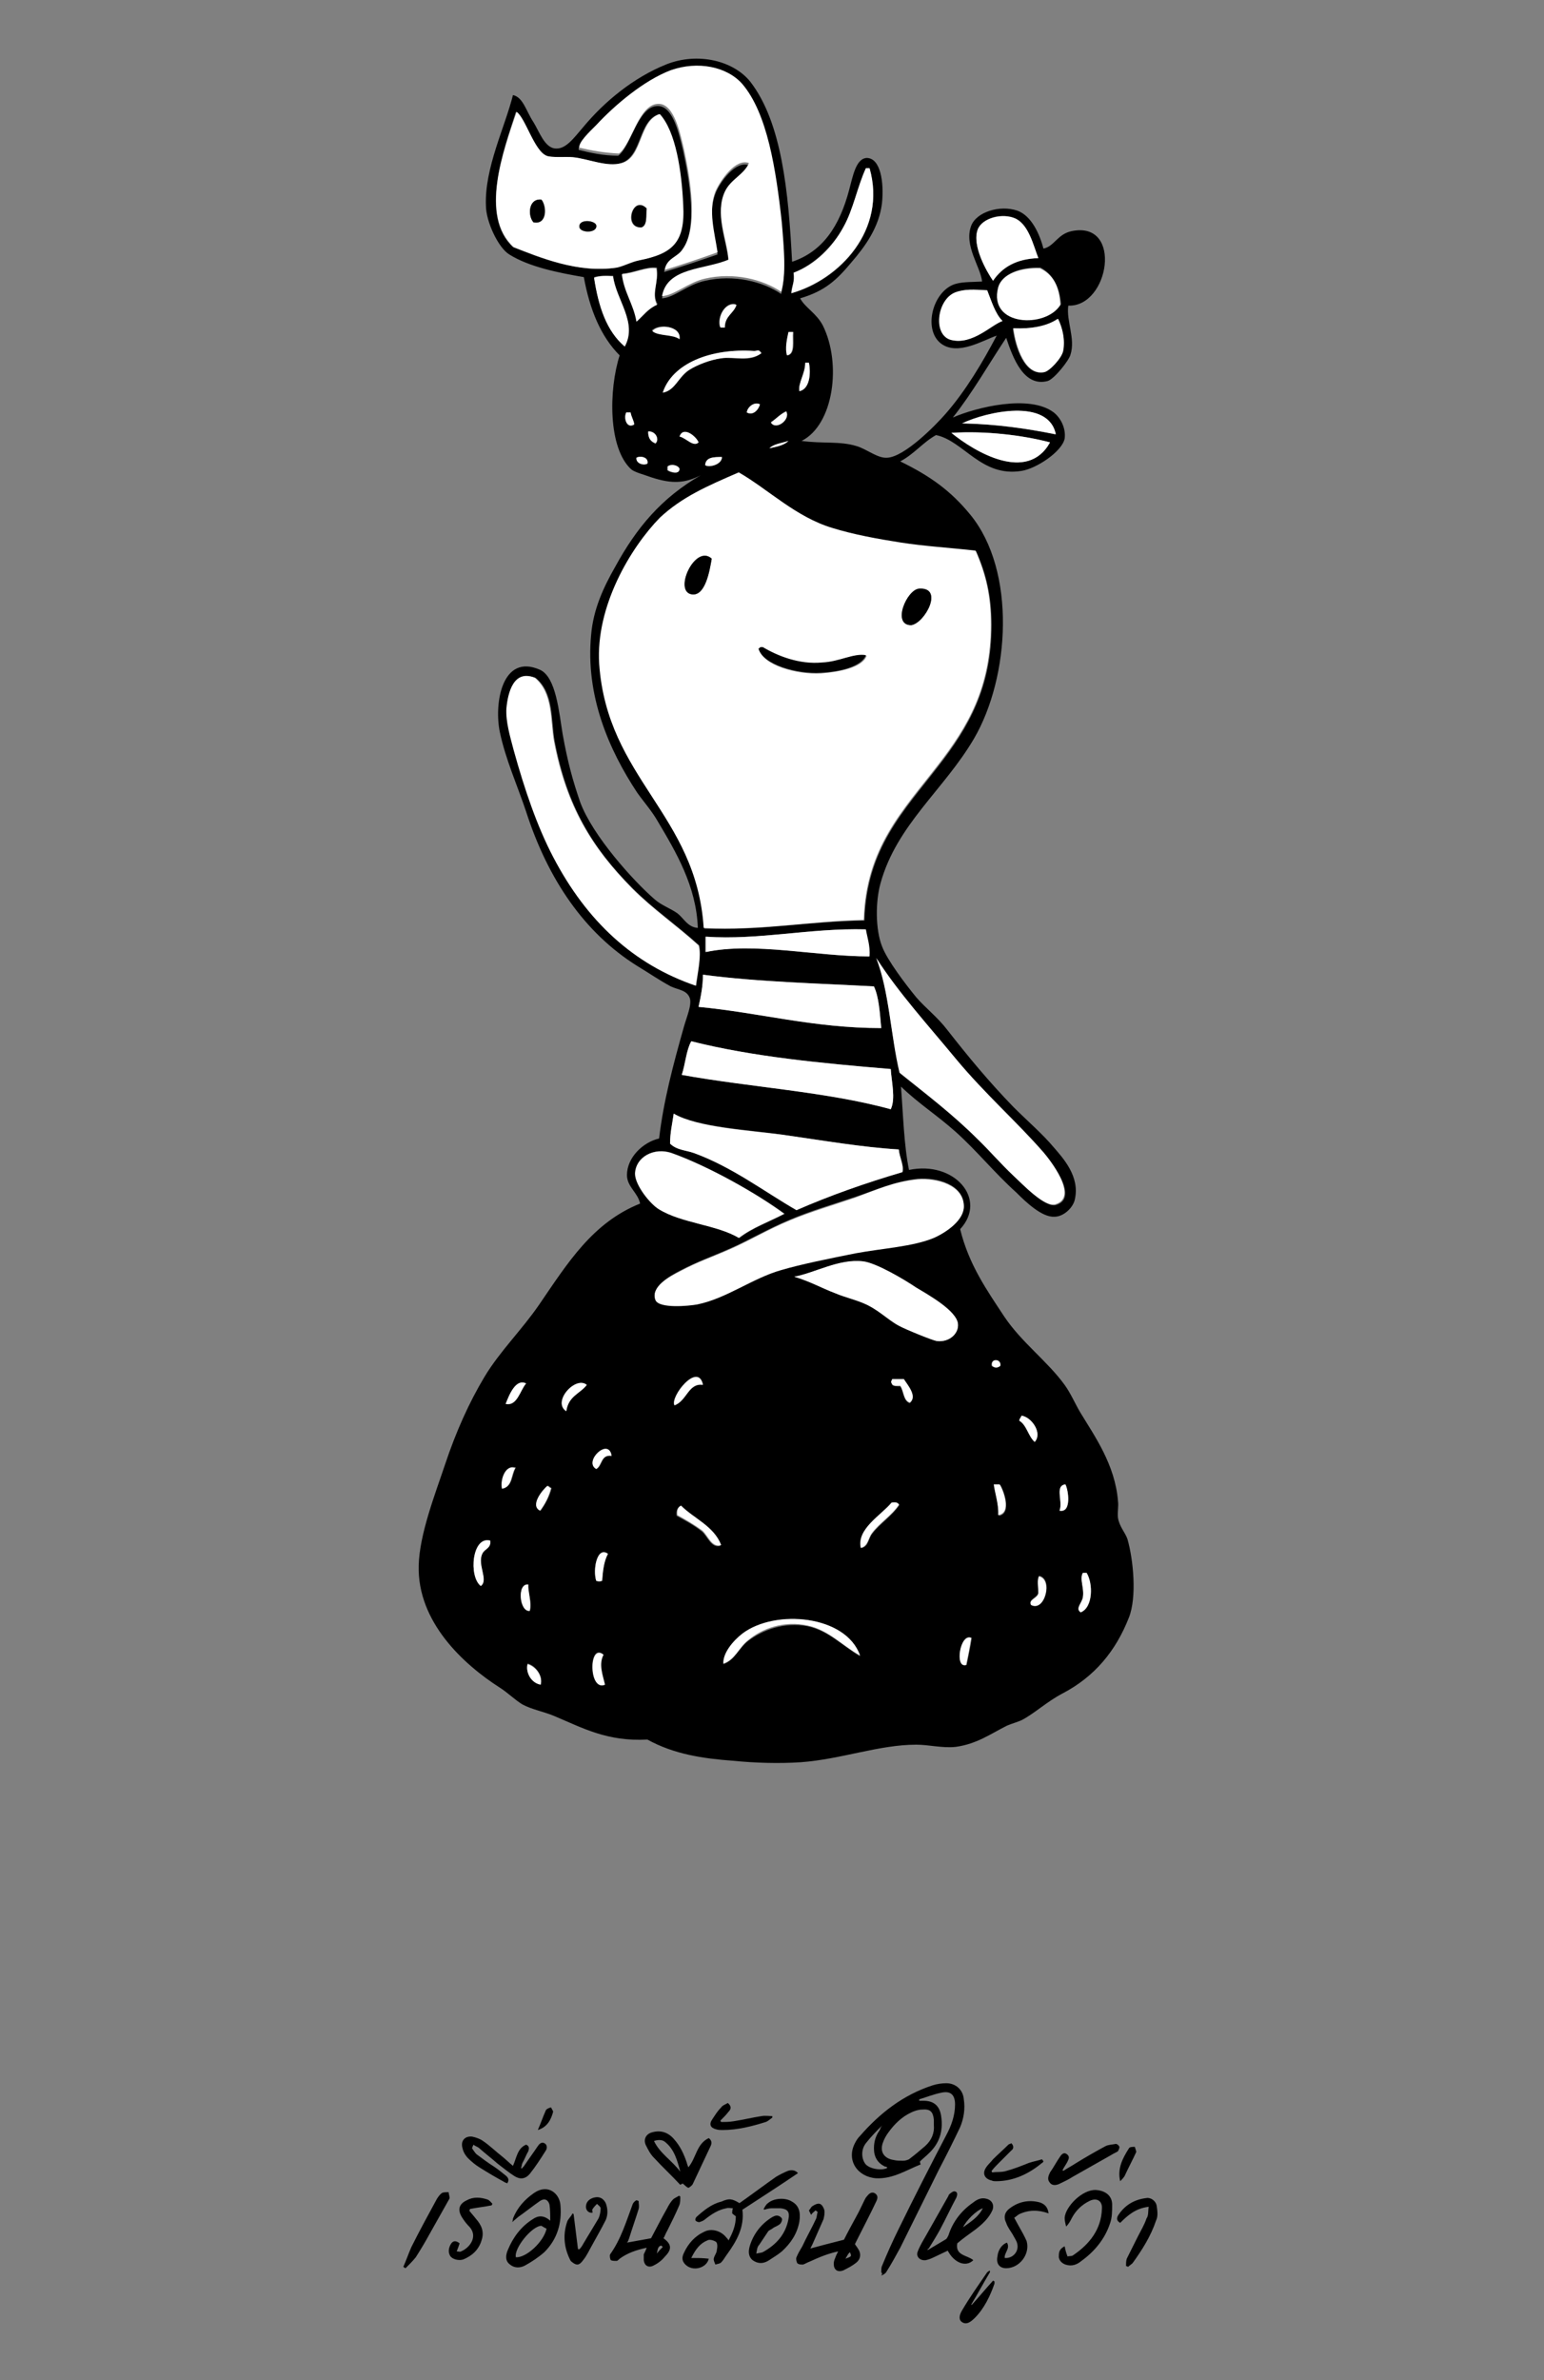 <?xml version="1.0" encoding="utf-8"?>
<!-- Generator: Adobe Illustrator 27.7.0, SVG Export Plug-In . SVG Version: 6.00 Build 0)  -->
<svg version="1.1" id="Layer_1" xmlns="http://www.w3.org/2000/svg" xmlns:xlink="http://www.w3.org/1999/xlink" x="0px" y="0px"
	 viewBox="0 0 211.3 325.5" style="enable-background:new 0 0 211.3 325.5;" xml:space="preserve">
<rect x="0" y="0" width="211.3" height="325.5" fill="#808080" stroke="none"/>
<style type="text/css">
	.st0{fill-rule:evenodd;clip-rule:evenodd;}
	.st1{fill-rule:evenodd;clip-rule:evenodd;fill:#FFFFFF;}
	.st2{fill:#FFFFFF;}
</style>
<g>
	<path class="st0" d="M108.4,35.8c4.2-1.4,6.5-4.9,7.8-9.8c0.5-1.8,0.9-4.3,2.4-4.4c1.9,0,2.4,3.3,2.1,6.2c-0.4,3.3-2.3,5.9-4.2,8.1
		c-2,2.4-3.6,3.9-7,4.9c0.7,1.3,2.2,2,3.1,3.7c2.6,5.2,1.5,13.6-2.9,15.8c2.9,0.4,5.2,0,7.5,0.7c1.4,0.4,2.9,1.7,4.2,1.6
		c2.4-0.1,6.7-4.5,8-6c2.8-3.2,5.1-7.1,7-10.7c-1.8,0.6-5.3,2.8-7.6,1.1c-2.4-1.8-1.3-6.7,1.5-8c1.1-0.5,2.5-0.4,4.1-0.5
		c-0.2-2-2.5-4.9-1.5-7.6c0.7-1.9,3.9-2.9,6.3-2.1c2,0.7,3.1,3.3,3.6,5.2c1.5-0.3,1.9-2,3.9-2.4c7-1.4,5.1,10.4-0.5,10.2
		c-0.3,2.1,1,4.5,0.3,6.7c-0.2,0.8-2.2,3.3-3.1,3.6c-3.3,0.9-4.8-3.2-5.7-5.9c-2.4,3.6-4.6,7.5-7.3,10.9c3.2-1.4,10.5-3.2,13.8-0.7
		c0.9,0.7,1.7,2.1,1.5,3.6c-0.4,1.8-3.9,4.1-5.9,4.4c-5.5,0.9-7.9-4.1-11.7-4.9c-1.8,1-3,2.6-4.9,3.6c4.1,2,6.9,4,9.6,7.3
		c6.3,7.7,5.4,22.2,0.5,30.6c-4.1,7-10.6,11.8-12.8,19.8c-0.7,2.5-0.7,6.3,0.2,8.6c0.7,1.9,3.3,5.3,4.7,7c1.2,1.4,2.9,2.7,4.2,4.4
		c2.9,3.7,5.7,7.1,9.1,10.6c1.9,1.9,4,3.7,5.5,5.5c1.3,1.5,3.6,4,2.9,7.1c-0.2,1.1-1.5,2.4-2.8,2.4c-1.7,0.1-3.9-2-5.2-3.3
		c-3.1-2.8-5.3-5.6-8.3-8.3c-2.7-2.4-5-3.8-7.5-6.2c0.3,3.8,0.4,8,1.1,11.4c6.2-1.3,10.8,4,7,8.1c1.2,4.9,3.7,8.4,6,11.9
		c2.4,3.6,5.9,6.1,8.3,9.4c0.8,1.1,1.4,2.5,2.1,3.7c2,3.3,4.8,7.2,5.2,12.2c0.1,0.7-0.1,1.5,0,2.3c0.2,1.2,1,2,1.3,2.9
		c0.8,2.8,1.3,7.9,0.2,10.7c-1.8,4.6-4.7,8.1-9.1,10.4c-2.1,1.1-3.8,2.7-5.5,3.6c-0.6,0.3-1.4,0.5-2.1,0.8c-2.2,1.1-4.1,2.5-7,2.9
		c-1.8,0.2-3.7-0.3-5.4-0.3c-5.1,0-10.3,2-15.8,2.4c-3,0.2-6.3,0.1-9.3-0.2c-4.1-0.3-8.1-0.9-11.7-2.9c-5.5,0.3-8.9-1.6-12.7-3.2
		c-1.4-0.6-3.1-0.9-4.4-1.6c-1-0.6-2-1.6-3.1-2.3c-5-3.2-11.3-9-11.1-16.7c0.1-4.3,2.3-9.9,3.6-13.8c1.5-4.5,3.3-8.5,5.4-12
		c2.1-3.5,5.1-6.4,7.5-9.9c3.9-5.7,7.3-11.2,13.8-13.8c-0.3-1.5-1.8-2.3-1.8-3.9c0-2.4,2.2-4.5,4.4-5c0.6-5.1,1.9-10,3.4-15.3
		c0.4-1.4,1.1-3,0.8-3.9c-0.4-1.1-1.5-1.1-2.6-1.6c-1.5-0.8-3.1-1.9-4.6-2.8C80,127.6,75,120.3,72,111c-1.2-3.6-2.8-7.1-3.6-10.9
		c-0.8-3.9,0.3-10.8,5.5-8.5c2.2,1,2.6,5.8,3.1,8.8c0.7,3.9,1.4,6.4,2.4,9.3c1.7,4.6,7.3,10.8,10.2,13.3c0.9,0.8,2.1,1.2,3.1,1.9
		c0.9,0.7,1.4,1.9,2.8,2c-0.2-5.7-3-10.4-5.5-14.6c-0.8-1.4-1.8-2.5-2.8-3.9c-3.9-5.9-7.1-13.3-6.3-21.6c0.3-3.5,1.7-6.5,3.3-9.3
		c2.9-5.3,6.3-9.4,11.7-12.5c-2.2,1.1-3.9,1.2-6.7,0.3c-1.1-0.4-2.3-0.7-2.8-1.1c-3.2-2.9-3.1-10.9-1.6-15.6
		c-2.6-2.6-4.1-6.3-4.9-10.7c-3.5-0.6-7.5-1.4-10.2-3.1c-1.5-0.9-3.2-4.5-3.2-6.7C66.3,23,69.1,17.4,70.2,13
		c1.4,0.3,1.8,2.2,2.8,3.7c0.8,1.3,1.5,3.4,2.9,3.6c1.5,0.2,2.6-1.4,3.9-2.9c2.9-3.5,6.9-6.8,11.4-8.6c4.3-1.7,9.2-0.5,11.5,2.4
		C107,16.8,107.9,26.2,108.4,35.8z M106.9,30.8c-0.7-7.4-2-15.1-5.4-19c-2.1-2.4-6.1-3.3-9.8-1.9c-3.7,1.4-7.8,4.8-10.2,7.5
		c-0.8,0.9-2.5,2.4-2.3,3.1c1.6,0.4,3.4,0.8,5.4,0.8c1.8-1.3,2.7-6.9,5.5-6.8c2.1,0.1,2.9,4.1,3.4,6.2c0.9,4.2,2,10.7-0.2,13.7
		c-0.8,1.1-2.3,1.1-2.4,2.8c2-0.6,5-1.6,7.3-2.4c-0.5-2.7-1.3-5.7-0.3-8.3c0.6-1.6,2.8-4.6,4.6-3.9c-0.7,1.6-2.5,2.2-3.3,3.9
		c-1.4,3,0.3,6.5,0.5,9.3c-3.2,1.5-8.4,1-9.1,5c1.7-0.1,3.5-1.9,5.9-2.4c3.9-0.9,7.9,0.1,10.4,1.8C107.6,37.5,107.3,34.1,106.9,30.8
		z M70.2,33.8c3.6,1.4,8.9,3.6,14.1,2.8c0.9-0.1,2-0.7,3.1-1c4.5-0.9,6.3-2.5,6-7.6c-0.3-4.4-1-9.9-3.2-12.4
		c-2.9,0.9-2.3,5.8-5.2,6.7c-2,0.6-4.6-0.6-6.7-0.8c-1-0.1-2.8,0.1-3.6-0.2c-1.7-0.7-2.9-5.2-4.1-6C68.9,20.6,65.6,29.5,70.2,33.8z
		 M118.5,23c-1.2,2.7-1.7,5.7-3.1,8.1c-1.4,2.5-3.8,5-6.8,6.2c0.2,1.2-0.3,1.8-0.3,2.8c6.6-1.8,13.1-8.6,10.7-17.1
		C118.8,23,118.6,23,118.5,23z M139,29.9c-1.8-0.9-4.6-0.1-5.2,1.5c-0.8,2.1,1.2,5.7,2.1,7c1.2-1.8,3.2-3,6.2-3.1
		C141.4,33.5,140.8,30.8,139,29.9z M89.9,36.6c-1.4-0.2-3.1,0.7-4.7,0.8c0.3,2.5,1.6,4.1,2,6.5c0.9-0.8,1.6-1.8,2.8-2.3
		C89.1,40.1,90.2,38.6,89.9,36.6z M142.4,36.6c-2.7-0.1-5.2,0.8-5.7,2.6c-1.4,5.4,6.5,5.6,8.5,2.4C145,39.2,144.1,37.5,142.4,36.6z
		 M81.3,37.9c0.6,4,1.7,7.4,4.2,9.4c1.7-3.3-1.2-6.4-1.6-9.6C82.9,37.7,82,37.7,81.3,37.9z M130.7,40c-2.5,1-3,5.9-0.5,6.5
		c2.9,0.7,5.5-2.1,7-2.6c-1.1-1.1-1.5-2.7-2.1-4.2C133.3,39.6,132,39.5,130.7,40z M98.5,44.7c0.2,0,0.4,0,0.6,0
		c0-1.6,1.2-1.9,1.6-3.1C99.3,41.2,98.1,43.3,98.5,44.7z M138.6,44.9c0.3,2.5,1.6,6.5,4.2,6c0.7-0.1,2.4-1.9,2.6-2.9
		c0.4-1.5,0-3.2-0.7-4.4C143.3,44.6,141.2,45,138.6,44.9z M89.2,45.2c0.9,0.8,2.8,0.4,3.7,1.1C93.3,44.6,90.1,44.2,89.2,45.2z
		 M107.8,48.6c1.1-0.2,0.7-2,0.8-3.2c-0.2,0-0.4,0-0.6,0C107.7,46.3,107.4,47.7,107.8,48.6z M103.2,48c-6-0.4-11.2,1.7-12.5,5.7
		c1.7-0.3,2-2.1,3.6-3.1c1.1-0.7,2.9-1.4,4.4-1.6c1.8-0.2,3.9,0.6,5.5-0.7C103.8,47.7,103.7,48,103.2,48z M109.4,53.5
		c1.4-0.3,1.6-2.4,1.3-3.9c-0.2,0-0.3,0-0.5,0C110.2,51.1,109.2,52.4,109.4,53.5z M102.2,56.4c0.8,0.4,1.6-0.4,1.8-1.1
		C103.3,54.9,102.3,55.6,102.2,56.4z M131.6,57.9c4.7,0.1,8.9,0.7,12.8,1.5C143.5,54.4,135,56.3,131.6,57.9z M105.5,57.7
		c0.7,1.1,2.7-0.3,2.1-1.5C106.8,56.6,106.2,57.3,105.5,57.7z M86.8,58.1c-0.1-0.6-0.4-1-0.5-1.6c-0.2,0-0.4,0-0.6,0
		C85.3,57.2,85.8,58.7,86.8,58.1z M89.7,60.7c0.6-0.5,0.1-1.8-1-1.6C88.7,60,89.1,60.4,89.7,60.7z M93,59.7c0.9,0.2,1.9,1.5,2.6,0.8
		C95.3,59.7,93.5,58.2,93,59.7z M130.2,59.2c3.2,2.6,10.4,6.9,13.5,1.3C139.9,59.5,134.8,58.9,130.2,59.2z M105.3,61.3
		c1-0.2,2-0.4,2.6-1C107,60.6,105.9,60.7,105.3,61.3z M87.1,62.6c-0.1,0.8,1,1.1,1.5,0.8C88.8,62.5,87.6,62.3,87.1,62.6z M96.5,63.6
		c0.4,0.3,2.3,0,2.3-1.1C97.7,62.5,96.6,62.5,96.5,63.6z M91.3,63.8c0,0.2,0,0.3,0,0.5c0.3,0.3,1.7,0.7,1.6-0.2
		C92.8,63.6,91.8,63.4,91.3,63.8z M90.4,70.9c-4,4-8.8,12.1-8.3,20c1.1,15.7,13.3,20.5,14.3,36.1c7.9,0.3,14.2-1,21.9-1.1
		c0.3-9.9,5.4-15,10.1-21.1c4.2-5.4,7.3-10.8,7.3-19.3c0-3.9-0.7-6.9-2.1-10.1c-3.6-0.4-7-0.6-10.2-1.1c-3.2-0.5-6.6-1.1-9.4-2
		c-5-1.5-8.8-5.3-12.8-7.6C96.7,66.5,93.3,68,90.4,70.9z M95.7,129.3c-3.2-2.9-6.2-4.9-9.1-7.8c-5.5-5.5-9-11.2-10.7-20.2
		c-0.5-2.9-0.1-6.6-2.6-8.6c-2.9-1.1-3.7,2-3.9,4.2c-0.2,1.8,0.5,3.8,1,5.7c1.4,5.4,3.2,10.4,5.4,14.6c4.6,8.7,11,14.7,19.5,17.6
		C95.5,132.9,96,130.7,95.7,129.3z M96.5,128.1c0,0.7,0,1.4,0,2.1c6.7-1.4,15,0.6,22.4,0.6c0.1-1.5-0.3-2.6-0.5-3.7
		C110.8,126.9,103.9,128.6,96.5,128.1z M123.2,146.8c3.6,2.9,7.2,5.6,10.7,9.1c1.5,1.5,3,3.2,4.9,5c1.2,1.1,4.2,4.3,5.7,3.9
		c3.4-1-1-6.4-1.6-7.1c-3.6-4.2-8.1-8.1-12-12.8c-3.8-4.6-7.9-9.1-10.9-13.8C121.7,135.6,121.9,141.7,123.2,146.8z M95.6,137.7
		c8.5,0.8,15.7,2.9,25,2.9c-0.2-2.1-0.3-4.2-1-5.7c-7.2-0.4-15.9-0.6-23.4-1.6C96.2,134.9,95.9,136.3,95.6,137.7z M94.6,142.4
		c-0.7,1.2-0.8,3.1-1.3,4.6c9.4,1.7,19.9,2.3,28.6,4.7c0.7-1.5,0.1-3.8,0-5.5C112.3,145.4,102.9,144.5,94.6,142.4z M91.7,156.4
		c0.9,0.9,2.2,0.9,3.3,1.3c5.2,1.9,9.5,5.2,14,7.8c4.5-2,9.4-3.7,14.5-5.2c0.3-0.9-0.4-2-0.5-3.1c-5-0.3-10.2-1.2-15.8-2
		c-4.6-0.7-11.7-1-15-2.9C92,153.7,91.7,154.9,91.7,156.4z M92,157.7c-2.4-0.9-5,0.5-5,2.8c0,1.6,2,4.1,3.3,4.9
		c3.1,1.9,7.9,2.1,10.9,3.9c1.8-1.4,4.1-2.2,6.2-3.3C103.7,163.3,97,159.5,92,157.7z M117,163.7c-3,1-6.1,1.9-8.9,3.1
		c-2.9,1.2-5.6,2.8-8.1,3.9c-2.7,1.2-4.3,1.7-7,3.1c-1.3,0.7-3.9,2.1-3.3,3.9c0.5,1.2,4.6,0.9,5.7,0.6c4-0.8,7.7-3.6,11.5-4.7
		c2.7-0.8,6.7-1.6,10.2-2.3c3.8-0.7,7.9-0.9,10.7-2.1c1.8-0.8,4.2-2.5,4.1-4.4c-0.1-2.8-3.6-3.8-6.3-3.6
		C122.3,161.6,120,162.7,117,163.7z M114.4,176.9c1.2,0.5,2.5,0.8,3.7,1.3c2,0.8,3.4,2.3,4.9,3.1c0.9,0.5,4.6,2,5.2,2.1
		c1.7,0.2,3-1,2.9-2.3c-0.1-1.9-4.2-4.1-5.7-5c-1.7-1.1-5.5-3.4-7.3-3.6c-3.4-0.3-6.7,1.6-9.4,2.1
		C111,175.3,112.3,176.1,114.4,176.9z M135.7,186.8c0.4,0.3,0.7,0.3,1.1,0C137.1,185.8,135.5,185.7,135.7,186.8z M92.3,192.1
		c1.7-0.5,1.9-3.1,3.9-2.8C95.5,186.2,91.7,191,92.3,192.1z M122.1,189.4c0.2,0.2,0.7,0.2,1.1,0.2c0.5,0.7,0.4,2,1.3,2.3
		c1.1-0.9-0.3-2.5-0.8-3.2c-0.5,0-1.1,0-1.6,0C121.9,189.1,121.9,188.9,122.1,189.4z M69.2,192c1.6,0.4,1.9-1.8,2.8-2.8
		C70.6,188.5,69.7,190.7,69.2,192z M77.5,193c0.2-2.1,1.9-2.4,2.8-3.6C78.8,188.1,75.5,191.7,77.5,193z M139.5,194.3
		c1.1,0.6,1.2,2.1,2.1,2.9c1.1-1.2-0.4-3.3-1.8-3.6C139.7,193.9,139.5,194,139.5,194.3z M81.6,200.9c0.9-0.4,0.6-2,2.1-1.8
		C83.3,196.5,79.8,199.9,81.6,200.9z M68.8,203.5c1.4-0.2,1.2-1.8,1.8-2.8C69.2,200.2,68.4,202.4,68.8,203.5z M136.7,207.3
		c1.8-0.3,0.7-3.4,0.2-4.2c-0.3,0-0.5,0-0.8,0C136.1,204,136.7,205.7,136.7,207.3z M145,206.6c1.7,0.4,1.2-2.8,0.8-3.6
		C144.3,203.2,145.5,205.3,145,206.6z M74,206.6c0.6-0.9,1.2-1.9,1.5-3.1c-0.2,0-0.3-0.3-0.5-0.3C74.2,203.8,72.5,205.9,74,206.6z
		 M122.1,205.5c-1.4,1.7-4.8,3.6-4.2,6.2c1-0.2,0.9-1.3,1.5-2c1.1-1.4,2.7-2.4,3.7-3.9C122.9,205.5,122.6,205.4,122.1,205.5z
		 M93.1,206c-0.4,0.2-0.6,0.6-0.5,1.3c1.1,0.6,2.4,1.3,3.4,2.1c0.8,0.6,1.3,2.4,2.6,2C97.7,208.7,95,207.7,93.1,206z M65.8,216.9
		c1.1-0.8-0.6-2.9,0.2-4.4c0.3-0.7,1.2-0.7,1.1-1.8C64.6,210,64.1,215.6,65.8,216.9z M81.6,216.2c0.5,0.1,0.3,0.1,0.8,0
		c0.1-1.3,0.2-2.6,0.8-3.7C81.7,211.4,81.1,214.7,81.6,216.2z M148.2,215.1c-0.5,0.8,0.2,2.1,0,3.3c-0.1,0.8-1.1,1.6-0.3,2.1
		c1.7-0.6,1.7-3.9,0.8-5.4C148.6,215.1,148.4,215.1,148.2,215.1z M142.1,217.8c-0.1,0.7-1.4,0.9-1,1.6c1.9,1,3.1-3.5,1.1-3.9
		C141.9,216,142.1,217.1,142.1,217.8z M72.5,220.3c0.3-1.1-0.2-2.5-0.2-3.6C70.7,216.5,71.1,220.5,72.5,220.3z M101.6,223.5
		c-1.3,1-2.7,2.7-2.6,4.1c1.6-0.6,2.1-2.2,3.4-3.2c2-1.5,4.9-2.6,8.1-2c2.9,0.6,4.8,2.7,7.2,4.1C115.8,220.9,106.1,220,101.6,223.5z
		 M132.3,227.7c0.2-1.2,0.5-2.4,0.7-3.7C131.4,223.3,130.6,228.2,132.3,227.7z M82.7,230.3c-0.3-1.2-0.9-2.8-0.2-4.1
		C80.5,224.7,80.6,231.4,82.7,230.3z M74,230.3c0.3-1.2-0.7-2.5-1.8-2.8C71.9,228.7,72.7,230.2,74,230.3z"/>
	<path class="st1" d="M106.9,39.9c-2.5-1.7-6.5-2.7-10.4-1.8c-2.3,0.5-4.2,2.3-5.9,2.4c0.7-4,5.9-3.6,9.1-5
		c-0.2-2.8-1.9-6.3-0.5-9.3c0.8-1.7,2.6-2.3,3.3-3.9c-1.8-0.7-3.9,2.3-4.6,3.9c-1,2.6-0.1,5.6,0.3,8.3C96,35.3,93,36.3,91,36.9
		c0.2-1.6,1.7-1.7,2.4-2.8c2.2-3,1.1-9.5,0.2-13.7c-0.5-2.1-1.3-6.1-3.4-6.2c-2.8-0.1-3.7,5.5-5.5,6.8c-2-0.1-3.7-0.4-5.4-0.8
		c-0.2-0.7,1.4-2.2,2.3-3.1c2.5-2.7,6.5-6.1,10.2-7.5c3.7-1.3,7.7-0.5,9.8,1.9c3.4,4,4.6,11.6,5.4,19
		C107.3,34.1,107.6,37.5,106.9,39.9z"/>
	<path class="st1" d="M70.7,15.3c1.2,0.8,2.4,5.3,4.1,6c0.7,0.3,2.6,0.1,3.6,0.2c2.1,0.2,4.7,1.4,6.7,0.8c2.9-0.8,2.3-5.8,5.2-6.7
		c2.2,2.4,3,7.9,3.2,12.4c0.3,5.2-1.5,6.7-6,7.6c-1.1,0.2-2.2,0.8-3.1,1c-5.3,0.8-10.5-1.4-14.1-2.8C65.6,29.5,68.9,20.6,70.7,15.3z
		 M73,30.4c1.9,0.4,1.9-2.2,1.1-3.1C72.3,27.1,72.2,29.5,73,30.4z M88.4,28.5c-1.8-1.9-3.2,2.7-0.7,2.6
		C88.6,30.8,88.4,29.6,88.4,28.5z M79.3,31.1c0.2,0.8,2.5,0.8,2.3-0.3C81.4,30.1,79.1,29.9,79.3,31.1z"/>
	<path class="st1" d="M119,23c2.4,8.4-4.1,15.2-10.7,17.1c0.1-1,0.5-1.6,0.3-2.8c3-1.1,5.4-3.6,6.8-6.2c1.4-2.5,1.9-5.5,3.1-8.1
		C118.6,23,118.8,23,119,23z"/>
	<path class="st0" d="M74.1,27.3c0.7,0.9,0.8,3.5-1.1,3.1C72.2,29.5,72.3,27.1,74.1,27.3z"/>
	<path class="st0" d="M87.8,31.1c-2.5,0.1-1.2-4.5,0.7-2.6C88.4,29.6,88.6,30.8,87.8,31.1z"/>
	<path class="st1" d="M142.1,35.3c-3,0.1-4.9,1.2-6.2,3.1c-0.9-1.3-2.9-4.8-2.1-7c0.6-1.6,3.4-2.3,5.2-1.5
		C140.8,30.8,141.4,33.5,142.1,35.3z"/>
	<path class="st0" d="M81.6,30.8c0.2,1.1-2.1,1.1-2.3,0.3C79.1,29.9,81.4,30.1,81.6,30.8z"/>
	<path class="st1" d="M89.9,41.7c-1.2,0.5-1.9,1.5-2.8,2.3c-0.4-2.4-1.7-4-2-6.5c1.6-0.1,3.3-1,4.7-0.8
		C90.2,38.6,89.1,40.1,89.9,41.7z"/>
	<path class="st1" d="M145.1,41.7c-1.9,3.2-9.9,3-8.5-2.4c0.5-1.8,3-2.7,5.7-2.6C144.1,37.5,145,39.2,145.1,41.7z"/>
	<path class="st1" d="M83.9,37.8c0.4,3.2,3.4,6.3,1.6,9.6c-2.5-2.1-3.6-5.5-4.2-9.4C82,37.7,82.9,37.7,83.9,37.8z"/>
	<path class="st1" d="M135.1,39.7c0.6,1.5,1.1,3.2,2.1,4.2c-1.5,0.5-4.1,3.3-7,2.6c-2.6-0.6-2-5.5,0.5-6.5
		C132,39.5,133.3,39.6,135.1,39.7z"/>
	<path class="st1" d="M100.8,41.7c-0.4,1.2-1.6,1.5-1.6,3.1c-0.2,0-0.4,0-0.6,0C98.1,43.3,99.3,41.2,100.8,41.7z"/>
	<path class="st1" d="M144.8,43.6c0.6,1.2,1,2.9,0.7,4.4c-0.2,1-1.9,2.8-2.6,2.9c-2.6,0.5-3.9-3.5-4.2-6
		C141.2,45,143.3,44.6,144.8,43.6z"/>
	<path class="st1" d="M93,46.4c-0.9-0.7-2.9-0.4-3.7-1.1C90.1,44.2,93.3,44.6,93,46.4z"/>
	<path class="st1" d="M107.9,45.4c0.2,0,0.4,0,0.6,0c-0.1,1.3,0.3,3-0.8,3.2C107.4,47.7,107.7,46.3,107.9,45.4z"/>
	<path class="st1" d="M104.2,48.3c-1.6,1.2-3.8,0.4-5.5,0.7c-1.5,0.2-3.3,0.9-4.4,1.6c-1.5,1-1.9,2.8-3.6,3.1
		c1.3-4,6.6-6.1,12.5-5.7C103.7,48,103.8,47.7,104.2,48.3z"/>
	<path class="st1" d="M110.2,49.6c0.2,0,0.3,0,0.5,0c0.3,1.5,0.1,3.6-1.3,3.9C109.2,52.4,110.2,51.1,110.2,49.6z"/>
	<path class="st1" d="M104,55.3c-0.2,0.8-1,1.6-1.8,1.1C102.3,55.6,103.3,54.9,104,55.3z"/>
	<path class="st1" d="M144.5,59.4c-4-0.8-8.1-1.4-12.8-1.5C135,56.3,143.5,54.4,144.5,59.4z"/>
	<path class="st1" d="M107.6,56.3c0.6,1.1-1.4,2.6-2.1,1.5C106.2,57.3,106.8,56.6,107.6,56.3z"/>
	<path class="st1" d="M85.7,56.4c0.2,0,0.4,0,0.6,0c0.1,0.6,0.4,1,0.5,1.6C85.8,58.7,85.3,57.2,85.7,56.4z"/>
	<path class="st1" d="M88.7,59c1-0.1,1.6,1.1,1,1.6C89.1,60.4,88.7,60,88.7,59z"/>
	<path class="st1" d="M95.6,60.5c-0.7,0.7-1.7-0.6-2.6-0.8C93.5,58.2,95.3,59.7,95.6,60.5z"/>
	<path class="st1" d="M143.7,60.5c-3.1,5.6-10.3,1.3-13.5-1.3C134.8,58.9,139.9,59.5,143.7,60.5z"/>
	<path class="st1" d="M107.9,60.3c-0.6,0.6-1.6,0.8-2.6,1C105.9,60.7,107,60.6,107.9,60.3z"/>
	<path class="st1" d="M88.6,63.4c-0.5,0.3-1.6,0-1.5-0.8C87.6,62.3,88.8,62.5,88.6,63.4z"/>
	<path class="st1" d="M98.8,62.5c0,1.1-1.9,1.5-2.3,1.1C96.6,62.5,97.7,62.5,98.8,62.5z"/>
	<path class="st1" d="M93,64.1c0,0.9-1.3,0.4-1.6,0.2c0-0.2,0-0.3,0-0.5C91.8,63.4,92.8,63.6,93,64.1z"/>
	<path class="st1" d="M101.1,64.6c4,2.3,7.8,6.1,12.8,7.6c2.9,0.9,6.2,1.5,9.4,2c3.2,0.5,6.6,0.7,10.2,1.1c1.4,3.2,2.1,6.1,2.1,10.1
		c0,8.6-3.1,13.9-7.3,19.3c-4.7,6.1-9.8,11.2-10.1,21.1c-7.7,0.2-14.1,1.5-21.9,1.1c-1-15.6-13.2-20.4-14.3-36.1
		c-0.5-7.9,4.3-15.9,8.3-20C93.3,68,96.7,66.5,101.1,64.6z M94.8,81.3c1.7,0.1,2.3-3,2.6-4.9C95.1,74.3,92,81.1,94.8,81.3z
		 M125.8,80.5c-1.7,0.1-3.8,5-1.1,5C126.6,85.2,129.2,80.3,125.8,80.5z M112.6,90.7c-3.1,0.3-6.1-0.9-8.1-2.1c-0.1,0-0.2,0-0.3,0
		c-0.2,0-0.2,0.1-0.3,0.2c0.5,2.2,5.2,3.5,8.5,3.3c2.5-0.2,5.6-0.8,6.2-2.4C116.8,89.3,114.9,90.5,112.6,90.7z"/>
	<path class="st0" d="M97.4,76.4c-0.3,1.8-0.9,5-2.6,4.9C92,81.1,95.1,74.3,97.4,76.4z"/>
	<path class="st0" d="M124.7,85.5c-2.7,0-0.6-4.9,1.1-5C129.2,80.3,126.6,85.2,124.7,85.5z"/>
	<path class="st0" d="M118.5,89.6c-0.6,1.6-3.7,2.3-6.2,2.4c-3.2,0.2-7.9-1.1-8.5-3.3c0.1,0,0.2-0.2,0.3-0.2c0.1,0,0.2,0,0.3,0
		c2,1.2,5,2.4,8.1,2.1C114.9,90.5,116.8,89.3,118.5,89.6z"/>
	<path class="st1" d="M95.2,134.8c-8.5-2.9-14.9-8.8-19.5-17.6c-2.2-4.2-3.9-9.2-5.4-14.6c-0.5-1.9-1.1-3.9-1-5.7
		c0.2-2.2,1-5.4,3.9-4.2c2.5,2.1,2.1,5.8,2.6,8.6c1.7,9,5.2,14.6,10.7,20.2c2.9,2.9,5.9,4.9,9.1,7.8C96,130.7,95.5,132.9,95.2,134.8
		z"/>
	<path class="st1" d="M118.5,127.1c0.2,1.2,0.6,2.2,0.5,3.7c-7.4,0-15.7-2-22.4-0.6c0-0.7,0-1.4,0-2.1
		C103.9,128.6,110.8,126.9,118.5,127.1z"/>
	<path class="st1" d="M96.2,133.3c7.5,1,16.2,1.2,23.4,1.6c0.7,1.5,0.8,3.6,1,5.7c-9.3,0-16.6-2.1-25-2.9
		C95.9,136.3,96.2,134.9,96.2,133.3z"/>
	<path class="st1" d="M121.9,146.2c0.1,1.7,0.7,4.1,0,5.5c-8.7-2.4-19.2-3-28.6-4.7c0.5-1.5,0.6-3.3,1.3-4.6
		C102.9,144.5,112.3,145.4,121.9,146.2z"/>
	<path class="st1" d="M92.2,152.3c3.2,1.9,10.4,2.3,15,2.9c5.6,0.8,10.8,1.7,15.8,2c0.1,1.1,0.7,2.2,0.5,3.1
		c-5.1,1.5-9.9,3.2-14.5,5.2c-4.5-2.6-8.8-5.9-14-7.8c-1.1-0.4-2.4-0.4-3.3-1.3C91.7,154.9,92,153.7,92.2,152.3z"/>
	<path class="st1" d="M107.3,166c-2.1,1.1-4.4,1.9-6.2,3.3c-3-1.8-7.8-2-10.9-3.9c-1.2-0.7-3.3-3.3-3.3-4.9c0.1-2.3,2.6-3.6,5-2.8
		C97,159.5,103.7,163.3,107.3,166z"/>
	<path class="st1" d="M125.6,161.3c2.7-0.2,6.2,0.8,6.3,3.6c0.1,1.9-2.3,3.6-4.1,4.4c-2.9,1.2-6.9,1.4-10.7,2.1
		c-3.5,0.7-7.5,1.5-10.2,2.3c-3.9,1.1-7.5,3.9-11.5,4.7c-1.1,0.2-5.2,0.6-5.7-0.6c-0.7-1.8,1.9-3.2,3.3-3.9c2.6-1.4,4.3-1.9,7-3.1
		c2.5-1.1,5.2-2.7,8.1-3.9c2.9-1.2,6-2.1,8.9-3.1C120,162.7,122.3,161.6,125.6,161.3z"/>
	<path class="st1" d="M108.7,174.6c2.8-0.5,6.1-2.5,9.4-2.1c1.8,0.2,5.7,2.5,7.3,3.6c1.5,0.9,5.6,3.2,5.7,5c0.1,1.3-1.2,2.5-2.9,2.3
		c-0.6-0.1-4.3-1.6-5.2-2.1c-1.5-0.8-2.9-2.3-4.9-3.1c-1.2-0.5-2.5-0.8-3.7-1.3C112.3,176.1,111,175.3,108.7,174.6z"/>
	<path class="st1" d="M136.9,186.8c-0.4,0.3-0.7,0.3-1.1,0C135.5,185.7,137.1,185.8,136.9,186.8z"/>
	<path class="st1" d="M96.2,189.4c-2-0.3-2.2,2.2-3.9,2.8C91.7,191,95.5,186.2,96.2,189.4z"/>
	<path class="st1" d="M122.1,188.6c0.5,0,1.1,0,1.6,0c0.5,0.8,1.9,2.4,0.8,3.2c-0.9-0.3-0.8-1.6-1.3-2.3c-0.4,0-0.9,0.1-1.1-0.2
		C121.9,188.9,121.9,189.1,122.1,188.6z"/>
	<path class="st1" d="M72,189.2c-0.8,0.9-1.2,3.1-2.8,2.8C69.7,190.7,70.6,188.5,72,189.2z"/>
	<path class="st1" d="M80.3,189.4c-0.9,1.2-2.5,1.5-2.8,3.6C75.5,191.7,78.8,188.1,80.3,189.4z"/>
	<path class="st1" d="M139.8,193.6c1.4,0.2,2.9,2.4,1.8,3.6c-0.9-0.8-1.1-2.3-2.1-2.9C139.5,194,139.7,193.9,139.8,193.6z"/>
	<path class="st1" d="M83.7,199.1c-1.5-0.2-1.3,1.3-2.1,1.8C79.8,199.9,83.3,196.5,83.7,199.1z"/>
	<path class="st1" d="M70.5,200.8c-0.6,0.9-0.4,2.6-1.8,2.8C68.4,202.4,69.2,200.2,70.5,200.8z"/>
	<path class="st1" d="M136,203c0.3,0,0.5,0,0.8,0c0.5,0.8,1.7,3.9-0.2,4.2C136.7,205.7,136.1,204,136,203z"/>
	<path class="st1" d="M145.8,203c0.4,0.7,0.9,3.9-0.8,3.6C145.5,205.3,144.3,203.2,145.8,203z"/>
	<path class="st1" d="M74.9,203.2c0.2,0.1,0.3,0.3,0.5,0.3c-0.3,1.2-0.8,2.2-1.5,3.1C72.5,205.9,74.2,203.8,74.9,203.2z"/>
	<path class="st1" d="M123,205.8c-1,1.5-2.7,2.5-3.7,3.9c-0.5,0.7-0.5,1.7-1.5,2c-0.6-2.6,2.8-4.5,4.2-6.2
		C122.6,205.4,122.9,205.5,123,205.8z"/>
	<path class="st1" d="M98.7,211.3c-1.3,0.4-1.8-1.3-2.6-2c-1.1-0.8-2.3-1.5-3.4-2.1c-0.1-0.7,0.1-1.1,0.5-1.3
		C95,207.7,97.7,208.7,98.7,211.3z"/>
	<path class="st1" d="M67.1,210.7c0.1,1.1-0.8,1.1-1.1,1.8c-0.7,1.5,0.9,3.6-0.2,4.4C64.1,215.6,64.6,210,67.1,210.7z"/>
	<path class="st1" d="M83.2,212.5c-0.6,1.1-0.7,2.5-0.8,3.7c-0.5,0.1-0.3,0.1-0.8,0C81.1,214.7,81.7,211.4,83.2,212.5z"/>
	<path class="st1" d="M148.7,215.1c0.9,1.4,0.9,4.7-0.8,5.4c-0.8-0.5,0.2-1.3,0.3-2.1c0.2-1.2-0.5-2.5,0-3.3
		C148.4,215.1,148.6,215.1,148.7,215.1z"/>
	<path class="st1" d="M142.2,215.6c1.9,0.4,0.8,4.9-1.1,3.9c-0.4-0.7,0.9-0.9,1-1.6C142.1,217.1,141.9,216,142.2,215.6z"/>
	<path class="st1" d="M72.3,216.7c-0.1,1,0.5,2.4,0.2,3.6C71.1,220.5,70.7,216.5,72.3,216.7z"/>
	<path class="st1" d="M117.7,226.4c-2.4-1.3-4.3-3.5-7.2-4.1c-3.2-0.7-6.2,0.4-8.1,2c-1.3,1-1.8,2.7-3.4,3.2
		c-0.1-1.4,1.3-3.1,2.6-4.1C106.1,220,115.8,220.9,117.7,226.4z"/>
	<path class="st1" d="M132.9,224c-0.2,1.3-0.4,2.5-0.7,3.7C130.6,228.2,131.4,223.3,132.9,224z"/>
	<path class="st1" d="M82.6,226.3c-0.7,1.3-0.1,2.8,0.2,4.1C80.6,231.4,80.5,224.7,82.6,226.3z"/>
	<path class="st1" d="M72.2,227.6c1.1,0.3,2.1,1.6,1.8,2.8C72.7,230.2,71.9,228.7,72.2,227.6z"/>
	<path class="st1" d="M119.9,131c3,4.7,7.1,9.2,10.9,13.8c3.9,4.7,8.4,8.7,12,12.8c0.6,0.7,5,6.1,1.6,7.1c-1.5,0.4-4.5-2.8-5.7-3.9
		c-1.9-1.8-3.4-3.6-4.9-5c-3.5-3.5-7.1-6.2-10.7-9.1C121.9,141.7,121.7,135.6,119.9,131z"/>
</g>
<g>
	<path d="M120.6,310.8c0-0.3,0-0.7,0.1-0.9c0.7-1.7,1.5-3.5,2.3-5.1c2.1-4.3,4.3-8.6,6.5-12.8c0.7-1.3,1.2-2.7,1.2-4.2
		c0-1.3-0.6-1.9-1.9-1.6c-1,0.2-2,0.6-3,0.9c0,0.1,0,0.2,0,0.2c0.2,0,0.4,0,0.6,0c1.4,0,2.2,0.7,2.4,2.1c0.3,2-0.2,3.7-1.7,5.1
		c-0.4,0.4-0.8,0.7-1.2,1.1c0,0.1,0,0.2,0.1,0.4c-2,0.8-3.8,2-6.1,1.9c-2.6-0.2-4.1-2.5-2.9-4.8c0.2-0.4,0.4-0.7,0.7-1
		c2.7-3.1,5.9-5.6,9.9-6.9c0.6-0.2,1.3-0.3,1.9-0.3c1.3,0,2.3,0.9,2.4,2.2c0.2,1.3,0,2.6-0.5,3.8c-0.9,1.9-1.9,3.9-2.9,5.8
		c-1.8,3.6-3.5,7.1-5.3,10.7c-0.6,1.1-1.2,2.2-1.9,3.3c-0.1,0.2-0.4,0.4-0.7,0.5C120.8,310.9,120.7,310.8,120.6,310.8z M120.8,290.6
		c-0.8,0.8-1.6,1.6-2.3,2.5c-0.7,0.9-0.6,2.1-0.1,2.8c0.5,0.7,2.2,1,3,0.6c0,0,0,0,0-0.1c-0.1-0.1-0.2-0.1-0.3-0.1
		c-1-0.5-1.5-1.3-1.5-2.5c0-1,0.3-1.8,0.8-2.5C120.5,291,120.6,290.8,120.8,290.6C120.7,290.6,120.7,290.6,120.8,290.6
		C120.7,290.6,120.7,290.6,120.8,290.6z M127.8,290.6c0-0.2,0-0.5,0-0.7c-0.1-1.1-0.5-1.5-1.6-1.4c-0.5,0-1.1,0.2-1.5,0.4
		c-1.3,0.6-2.3,1.6-3.1,2.7c-0.3,0.4-0.6,0.9-0.8,1.5c-0.4,1.2,0.2,2.1,1.5,2.3c0.4,0.1,0.9,0.1,1.3,0.1c0.3,0,0.6-0.1,0.8-0.2
		c0.8-0.6,1.5-1.2,2.2-1.8C127.5,292.7,127.9,291.7,127.8,290.6z"/>
	<path d="M101.2,301.3c1.7-1.2,3.3-2.4,5-3.6c0.5-0.3,1.1-0.6,1.6-0.8c0.5-0.2,1.1-0.1,1.4,0.3c-2.5,1.7-5,3.3-7.6,5
		c0.3,2.4-0.8,4.3-2.1,6.1c-0.3,0.4-0.5,0.8-0.8,1.1c-0.2,0.2-0.5,0.2-0.8,0.3c-0.1-0.3-0.3-0.6-0.2-0.9c0.1-0.4,0.4-0.7,0.4-1.1
		c0.1-0.4,0.1-0.9-0.1-1.1c-0.3-0.2-0.9-0.4-1.2-0.2c-1,0.4-1.6,1.2-2.2,2.4c0.9,0,1.6,0,2.4,0.1c-0.3,1.3-2.2,1.8-3.2,0.8
		c-0.5-0.5-0.5-1-0.2-1.6c0.6-1.3,1.5-2.3,2.8-2.9c1-0.5,2.3-0.1,3,0.8c0.1,0.1,0.2,0.2,0.3,0.4c0.6-1.1,1-2.1,1-3.3
		c-0.1-0.1-0.3-0.2-0.5-0.4c0-0.2,0-0.4,0.1-0.7c-0.3,0-0.6-0.1-0.9,0c-1.1,0.2-2,0.8-2.9,1.5c-0.2,0.2-0.5,0.3-0.8,0.4
		c-0.2,0-0.4-0.1-0.5-0.2c-0.1-0.1,0-0.4,0.1-0.5c1-0.9,2.1-1.8,3.4-2.1C99.8,300.6,100.2,300.7,101.2,301.3z"/>
	<path d="M127,307.7c0.8-0.5,1.7-1,2.5-1.5c0.1-0.1,0.2-0.3,0.3-0.5c0.6-1.9,1.8-3.4,3.4-4.5c0.5-0.4,1.1-0.7,1.8-0.5
		c0.8,0.2,1.1,0.9,0.8,1.6c-0.5,1.1-1.4,1.9-2.3,2.6c-0.8,0.6-1.7,1.2-2.5,1.9c-0.3,1.7,1.4,1.6,2.2,2.3c-1,1-2.6,0.4-3.5-1.3
		c-0.6,0.3-1.3,0.6-1.9,0.9c-0.4,0.2-0.7,0.3-1.1,0.4c-0.8,0.1-1.4-0.5-1.1-1.2c0.3-0.8,0.8-1.6,1.2-2.3c1-1.8,2-3.5,3-5.3
		c0-0.1,0.1-0.2,0.1-0.2c0.2-0.2,0.6-0.5,0.8-0.4c0.4,0.1,0.3,0.5,0.2,0.8c-0.8,1.5-1.5,3-2.3,4.5c-0.5,0.9-1,1.7-1.5,2.5
		C126.9,307.6,126.9,307.7,127,307.7z M134.5,302c-0.9,0.3-2.3,1.7-2.7,2.6C132.9,303.8,133.9,303.2,134.5,302z"/>
	<path d="M111.6,302.3c-0.2,0.2-0.4,0.3-0.6,0.6c-0.1-0.2-0.2-0.4-0.3-0.6c0.2-0.2,0.3-0.5,0.5-0.6c0.3-0.2,0.7-0.4,1-0.3
		c0.3,0.1,0.5,0.5,0.6,0.8c0.1,0.4,0,0.9-0.1,1.3c-0.5,1.1-1,2.3-1.5,3.4c-0.1,0.2-0.2,0.4-0.3,0.6c1.5-0.4,3-0.8,4.6-1.2
		c0.5-1,1.1-2.1,1.7-3.2c0.4-0.7,0.7-1.4,1.1-2.2c0.1-0.2,0.2-0.4,0.4-0.6c0.3-0.4,0.7-0.6,1.1-0.3c0.4,0.3,0.3,0.7,0.1,1.1
		c-0.8,1.7-1.7,3.4-2.6,5.2c-0.1,0.2-0.2,0.4-0.3,0.6c0.1,0.2,0.3,0.4,0.4,0.6c0.5,0.7,0.4,1.5-0.3,2c-0.5,0.4-1.1,0.7-1.7,1
		c-0.8,0.3-1.3-0.1-1.3-0.9c0-0.3,0.1-0.6,0.2-0.8c0.1-0.3,0.2-0.5,0.4-0.9c-1.4,0.3-2.6,0.8-3.9,1.4c-0.3,0.1-0.6,0.3-0.9,0.4
		c-0.3,0-0.6,0-0.8-0.2c-0.1-0.2-0.2-0.6-0.1-0.8c0.2-0.5,0.5-1,0.8-1.5c0.6-1.3,1.3-2.5,1.9-3.8c0.1-0.3,0.1-0.6,0.2-0.9
		C111.7,302.4,111.7,302.3,111.6,302.3z M115.7,308.9c0.8-0.3,0.9-0.3,0.6-0.9C116,308.3,115.9,308.6,115.7,308.9z"/>
	<path d="M75.3,303.7c0-0.8,0-1.5-0.1-2.2c-0.2-0.7-0.7-0.9-1.3-0.5c-1,0.7-2,1.5-3,2.2c-0.2,0.2-0.5,0.4-0.8,0.7
		c0.1-0.3,0.1-0.4,0.1-0.5c0.6-1.5,1.6-2.6,2.9-3.5c1.9-1.3,3.5,0.1,3.6,1.7c0.2,2.4-0.4,4.6-2.2,6.4c-0.8,0.7-1.7,1.3-2.6,1.8
		c-0.7,0.4-1.5,0.4-2.1-0.1c-0.7-0.5-0.6-1.3-0.3-2c0.7-1.7,1.8-3.2,3.4-4.2C73.6,303,74.4,302.9,75.3,303.7z M74.1,304.4
		c-1.3,0-3.8,3.1-3.5,4.3c1.4,0.1,3.8-2.1,4.2-3.9C74.6,304.7,74.4,304.6,74.1,304.4z"/>
	<path d="M88.5,307.4c-1.4,0.3-2.6,0.7-3.7,1.5c-0.1,0.1-0.3,0.3-0.4,0.3c-0.3,0-0.6,0-0.8-0.1c-0.1-0.1-0.2-0.6-0.1-0.8
		c1.5-2.1,2.2-4.5,3.1-6.9c0.1-0.2,0.3-0.4,0.5-0.5c0.1,0,0.2,0.1,0.3,0.1c0,0.4,0.1,0.7,0,1.1c-0.4,1.3-0.9,2.7-1.3,4
		c-0.1,0.2-0.1,0.4-0.3,0.6c1.1-0.2,2.2-0.4,3.3-0.6c0.7-1.3,1.4-2.7,2.2-4.1c0.2-0.4,0.5-0.9,0.8-1.2c0.2-0.2,0.5-0.3,0.8-0.5
		c0.1,0,0.2,0.1,0.2,0.1c0,0.4,0,0.8-0.1,1.1c-0.5,1.2-1.1,2.4-1.7,3.6c-0.2,0.3-0.3,0.7-0.5,1c1.1,0.8,1.2,1.5,0.2,2.5
		c-0.4,0.5-0.9,0.9-1.5,1.2c-0.7,0.4-1.3,0.1-1.4-0.7c0-0.3,0-0.5,0-0.8C88.3,307.9,88.4,307.7,88.5,307.4z M90.7,307.3
		c-0.1-0.1-0.1-0.1-0.2-0.2c-0.5,0.1-0.5,0.6-0.6,1.1C90.1,307.9,90.4,307.6,90.7,307.3z"/>
	<path d="M64.6,293.8c0.2,0.3,0.4,0.6,0.6,0.8c0.8,0.6,1.6,1.2,2.4,1.7c0.6,0.4,1.2,0.9,1.7,1.3c0.3,0.3,0.4,0.6,0.1,1
		c-0.1-0.1-0.3-0.1-0.4-0.2c-1.1-0.6-2.3-1.3-3.4-2c-0.5-0.3-1.1-0.8-1.5-1.2c-0.4-0.4-0.7-0.9-0.8-1.4c-0.3-1,0.3-1.7,1.3-1.6
		c0.5,0.1,1.1,0.3,1.5,0.6c0.9,0.6,1.7,1.4,2.6,2.1c0.5,0.4,1,0.9,1.5,1.3c0.5-1.1,0.6-2.4,1.8-2.9c0.5,0.2,0.4,0.6,0.3,0.9
		c-0.3,0.5-0.5,1.1-0.8,1.6c-0.1,0.2-0.1,0.5-0.2,0.7c0,0,0.1,0,0.1,0.1c0.1-0.2,0.3-0.3,0.4-0.5c0.6-0.9,1.2-1.7,1.8-2.6
		c0.2-0.3,0.5-0.6,0.9-0.4c0.4,0.2,0.4,0.7,0.2,1c-0.7,1.1-1.4,2.2-2.2,3.2c-0.6,0.7-1.3,0.8-2.1,0.3c-0.8-0.5-1.5-1.1-2.3-1.7
		c-0.8-0.7-1.7-1.4-2.5-2.1c-0.2-0.2-0.6-0.3-0.8-0.5C64.6,293.7,64.6,293.8,64.6,293.8z"/>
	<path d="M94.2,296.4c1.1-1.3,1.1-3.2,2.8-4c0.5,0.4,0.4,0.8,0.2,1.2c-0.8,1.7-1.6,3.4-2.4,5.1c-0.1,0.2-0.5,0.5-0.6,0.5
		c-0.3-0.1-0.5-0.4-0.8-0.6c0,0,0,0-0.1,0.1c-0.1,0-0.2,0.1-0.2,0.1c-1.2-1.3-2.5-2.5-3.6-3.7c-0.5-0.5-0.8-1.1-1.1-1.7
		c-0.4-0.8,0-1.6,0.9-1.8c1.1-0.3,2.1,0,2.9,0.9c0.9,1,1.4,2.1,1.8,3.3C94,295.9,94.1,296.1,94.2,296.4z M93.1,297
		c-0.4-1.5-0.8-3-2-4c-0.4-0.4-1-0.4-1.6-0.2C90.3,294.5,92,295.5,93.1,297z"/>
	<path d="M103.5,308.2c0.4-0.1,0.7-0.1,0.9-0.2c1.8-1,3.1-2.4,3.5-4.5c0.2-1-0.1-1.4-1.1-1.5c-0.4,0-0.8,0-1.2,0
		c-0.3,0-0.7,0.1-1,0.2c0,0-0.1-0.1-0.1-0.1c0.2-0.3,0.3-0.6,0.6-0.8c0.8-0.7,2.4-0.8,3.3-0.2c0.9,0.5,1.2,1.4,1,2.7
		c-0.3,1.7-1.2,3-2.4,4.1c-0.6,0.5-1.3,0.9-1.9,1.3c-0.7,0.4-1.4,0.4-2.1-0.1c-0.6-0.5-0.6-1.2-0.4-1.9c0.5-1.7,1.6-3.1,3.1-4
		c0.2-0.1,0.4-0.2,0.6-0.2c0.3,0,0.6,0.2,0.7,0.4c0.1,0.2-0.1,0.6-0.2,0.7c-0.3,0.3-0.7,0.4-1,0.6c-0.2,0.2-0.6,0.3-0.7,0.5
		c-0.4,0.6-0.8,1.2-1.2,1.8C103.6,307.3,103.6,307.7,103.5,308.2z"/>
	<path d="M145.7,307.2c0.1,0.5,0.2,0.9,0.4,1.4c0.2-0.1,0.6,0,0.8-0.2c2.2-1.5,3.8-3.5,3.9-6.3c0.1-1.1-0.7-1.6-1.7-1.1
		c-1,0.5-1.8,1.2-2.4,2.3c-0.2,0.4-0.4,0.8-0.8,1.2c-0.1-0.4-0.2-0.8-0.2-1.2c0.1-1.5,2.4-3.9,4.3-3.8c1.3,0.1,2.2,0.8,2.2,2
		c0,0.9,0,1.8-0.3,2.6c-0.7,2.1-2.1,3.8-3.9,5.1c-0.6,0.5-1.3,0.8-2.2,0.5c-0.5-0.2-0.8-0.5-0.9-1
		C144.9,308.1,144.9,307.6,145.7,307.2z"/>
	<path d="M137.8,306.7c0.5,0.8-0.4,1.4-0.3,2.1c1.1,0.1,2-0.9,1.7-2c-0.1-0.4-0.4-0.8-0.6-1.2c-0.3-0.5-0.7-1-0.9-1.6
		c-0.4-0.8-0.2-1.5,0.5-2c1.2-0.9,2.6-1.2,4.1-0.8c0.6,0.2,1.1,0.6,1.2,1.5c-1.4-0.5-2.7-0.5-4,0.1c-0.2,0.1-0.4,0.3-0.7,0.5
		c0.2,0.4,0.4,0.7,0.6,1.1c0.4,0.7,0.8,1.4,1.1,2.1c0.5,1.8-1,3.7-2.8,3.7c-0.9,0-1.4-0.6-1.2-1.6
		C136.6,307.6,137.2,306.9,137.8,306.7z"/>
	<path d="M78.5,302.8c0.2,1.6,0.4,3.2,0.6,4.8c0.1,0,0.2,0,0.2,0c0.2-0.2,0.4-0.5,0.5-0.7c0.7-1.2,1.4-2.3,2.1-3.5
		c0.2-0.4,0.3-1,0.3-1.4c0-0.2-0.3-0.4-0.5-0.6c-0.2,0.2-0.4,0.4-0.6,0.7c-0.1,0.1,0,0.4,0,0.5c-0.6,0.1-1-0.4-0.9-1
		c0.1-0.6,0.6-1,1.3-1.1c0.6-0.1,1.1,0.2,1.4,0.8c0.3,0.8,0.3,1.6,0,2.3c-0.6,1.2-1.3,2.4-1.9,3.5c-0.4,0.7-0.7,1.4-1.2,2
		c-0.2,0.3-0.5,0.6-0.8,0.6c-0.3,0-0.7-0.3-0.9-0.5c-0.9-1.7-1.1-3.5-0.5-5.3c0.1-0.4,0.5-0.7,0.7-1.1
		C78.3,302.7,78.4,302.7,78.5,302.8z"/>
	<path d="M145.5,296.9c0.6-0.4,1.2-0.7,1.8-1.1c1.3-0.8,2.7-1.6,4-2.3c0.4-0.2,0.9-0.2,1.4-0.3c0.2,0,0.4,0.2,0.5,0.4
		c0,0.2-0.1,0.4-0.2,0.6c-0.3,0.2-0.6,0.3-0.9,0.5c-1.8,1-3.5,2-5.3,3c-0.6,0.4-1.3,0.7-1.9,1c-0.5,0.2-1,0.2-1.3-0.3
		c-0.3-0.4-0.1-0.9,0.1-1.3c0.5-0.7,0.9-1.5,1.4-2.2c0.2-0.3,0.5-0.6,0.9-0.3c0.4,0.3,0.3,0.6,0.1,1c-0.2,0.4-0.5,0.8-0.7,1.2
		C145.4,296.8,145.5,296.8,145.5,296.9z"/>
	<path d="M67.3,301.6c-1,0.2-2,0.3-3,0.5c0,0.1,0,0.2-0.1,0.2c0.3,0.4,0.6,0.7,0.9,1.1c0.8,0.9,1.2,1.8,0.8,3
		c-0.4,1.3-1.3,2.1-2.5,2.6c-0.6,0.2-1.5,0-1.8-0.5c-0.3-0.5-0.2-1.1,0.1-1.6c0.3-0.5,0.7-0.5,1.2-0.1c-0.1,0.3-0.2,0.6-0.4,1.1
		c0.2,0,0.5,0.1,0.6,0c1.2-0.5,2.3-2,1.2-3.3c-0.4-0.4-0.8-0.9-1.1-1.4c-0.6-1-0.4-1.8,0.7-2.3c0.9-0.5,1.9-0.4,2.8-0.1
		c0.3,0.1,0.5,0.4,0.7,0.6C67.3,301.5,67.3,301.5,67.3,301.6z"/>
	<path d="M157.2,301.8c-1.8,0.2-2.9,1.2-3.9,2.2c-0.5-0.3-0.5-0.6-0.3-1c0.9-1.4,2.2-2.2,3.9-2.4c0.6-0.1,1.3,0.4,1.4,1.1
		c0.1,0.7,0.2,1.4-0.1,2c-0.7,2.1-1.9,4-3.2,5.8c-0.2,0.2-0.4,0.3-0.6,0.5c-0.1,0-0.2-0.1-0.3-0.1c0-0.3,0-0.7,0.1-1
		c0.5-1,1-2,1.5-3c0.4-0.8,0.9-1.6,1.2-2.5C157.2,303,157.1,302.4,157.2,301.8z"/>
	<path d="M55.2,310c0.4-0.9,0.7-1.8,1.1-2.7c1.1-2.2,2.3-4.4,3.5-6.6c0.2-0.3,0.4-0.6,0.7-0.8c0.2-0.1,0.6-0.1,0.9-0.1
		c0,0.3,0.2,0.7,0.1,0.9c-0.9,1.6-1.8,3.2-2.7,4.8c-0.6,1.1-1.2,2.1-1.9,3.2c-0.4,0.5-0.9,1-1.4,1.5C55.3,310.1,55.3,310.1,55.2,310
		z"/>
	<path d="M142.8,295.6c-0.1,0.1-0.1,0.2-0.2,0.2c-1.8,1.5-3.9,2.5-6.3,2.5c-0.2,0-0.4,0-0.6-0.1c-0.9-0.2-1.3-0.9-0.8-1.7
		c0.3-0.5,0.7-0.8,1-1.2c0.7-0.7,1.4-1.3,2.1-2c0.1-0.1,0.3-0.1,0.4-0.2c0.4,0.4,0.3,0.8,0,1c-0.6,0.6-1.2,1.2-1.8,1.8
		c-0.3,0.3-0.6,0.6-0.9,1c0,0.1,0.1,0.2,0.1,0.2c0.6-0.1,1.3,0,1.9-0.2c1.1-0.3,2.1-0.7,3.1-1.1c0.6-0.2,1.2-0.3,1.8-0.5
		C142.7,295.5,142.8,295.5,142.8,295.6z"/>
	<path d="M135.5,310.7c-0.9,1.5-1.7,3-2.6,4.5c0,0,0,0,0.1,0c1-1.1,1.9-2.2,2.9-3.3c0.1,0,0.1,0.1,0.2,0.1c0,0.1,0,0.2,0,0.3
		c-0.6,1.7-1.4,3.4-2.7,4.7c-0.7,0.7-1.2,0.9-1.7,0.6c-0.5-0.3-0.5-0.9,0-1.7c1-1.7,2.2-3.4,3.3-5c0.1-0.2,0.3-0.3,0.5-0.4
		C135.4,310.6,135.5,310.7,135.5,310.7z"/>
	<path d="M105.7,289.6c-0.3,0.2-0.6,0.5-0.9,0.6c-1.9,0.6-3.9,1.1-5.9,1.1c-0.3,0-0.6,0-0.9-0.1c-0.8-0.2-1-0.7-0.5-1.4
		c0.4-0.6,0.7-1.1,1.2-1.6c0.2-0.3,0.6-0.4,0.9-0.6c0.6,0.5,0.4,0.9,0.1,1.2c-0.3,0.4-0.7,0.8-1.1,1.2c0,0.1,0,0.1,0.1,0.2
		c0.6,0,1.1,0,1.7-0.1c1.3-0.2,2.5-0.5,3.8-0.7c0.5-0.1,1.1,0,1.6,0C105.6,289.4,105.7,289.5,105.7,289.6z"/>
	<path d="M153.3,298.3c-0.4-1.7,0.3-3.1,1.2-4.5c0.1-0.2,0.5-0.2,0.8-0.2c0.1,0.3,0.2,0.6,0.2,0.7c-0.5,1.1-1.1,2.2-1.6,3.3
		C153.7,297.9,153.5,298.1,153.3,298.3z"/>
	<path d="M73.6,291.3c0.4-0.9,0.7-1.8,1.1-2.7c0.1-0.2,0.4-0.3,0.7-0.4c0.1,0.2,0.3,0.5,0.3,0.6C75.4,289.9,74.9,290.9,73.6,291.3z"
		/>
	<path class="st2" d="M120.8,290.6C120.7,290.6,120.7,290.6,120.8,290.6C120.7,290.6,120.7,290.6,120.8,290.6
		C120.7,290.6,120.8,290.6,120.8,290.6z"/>
</g>
</svg>
